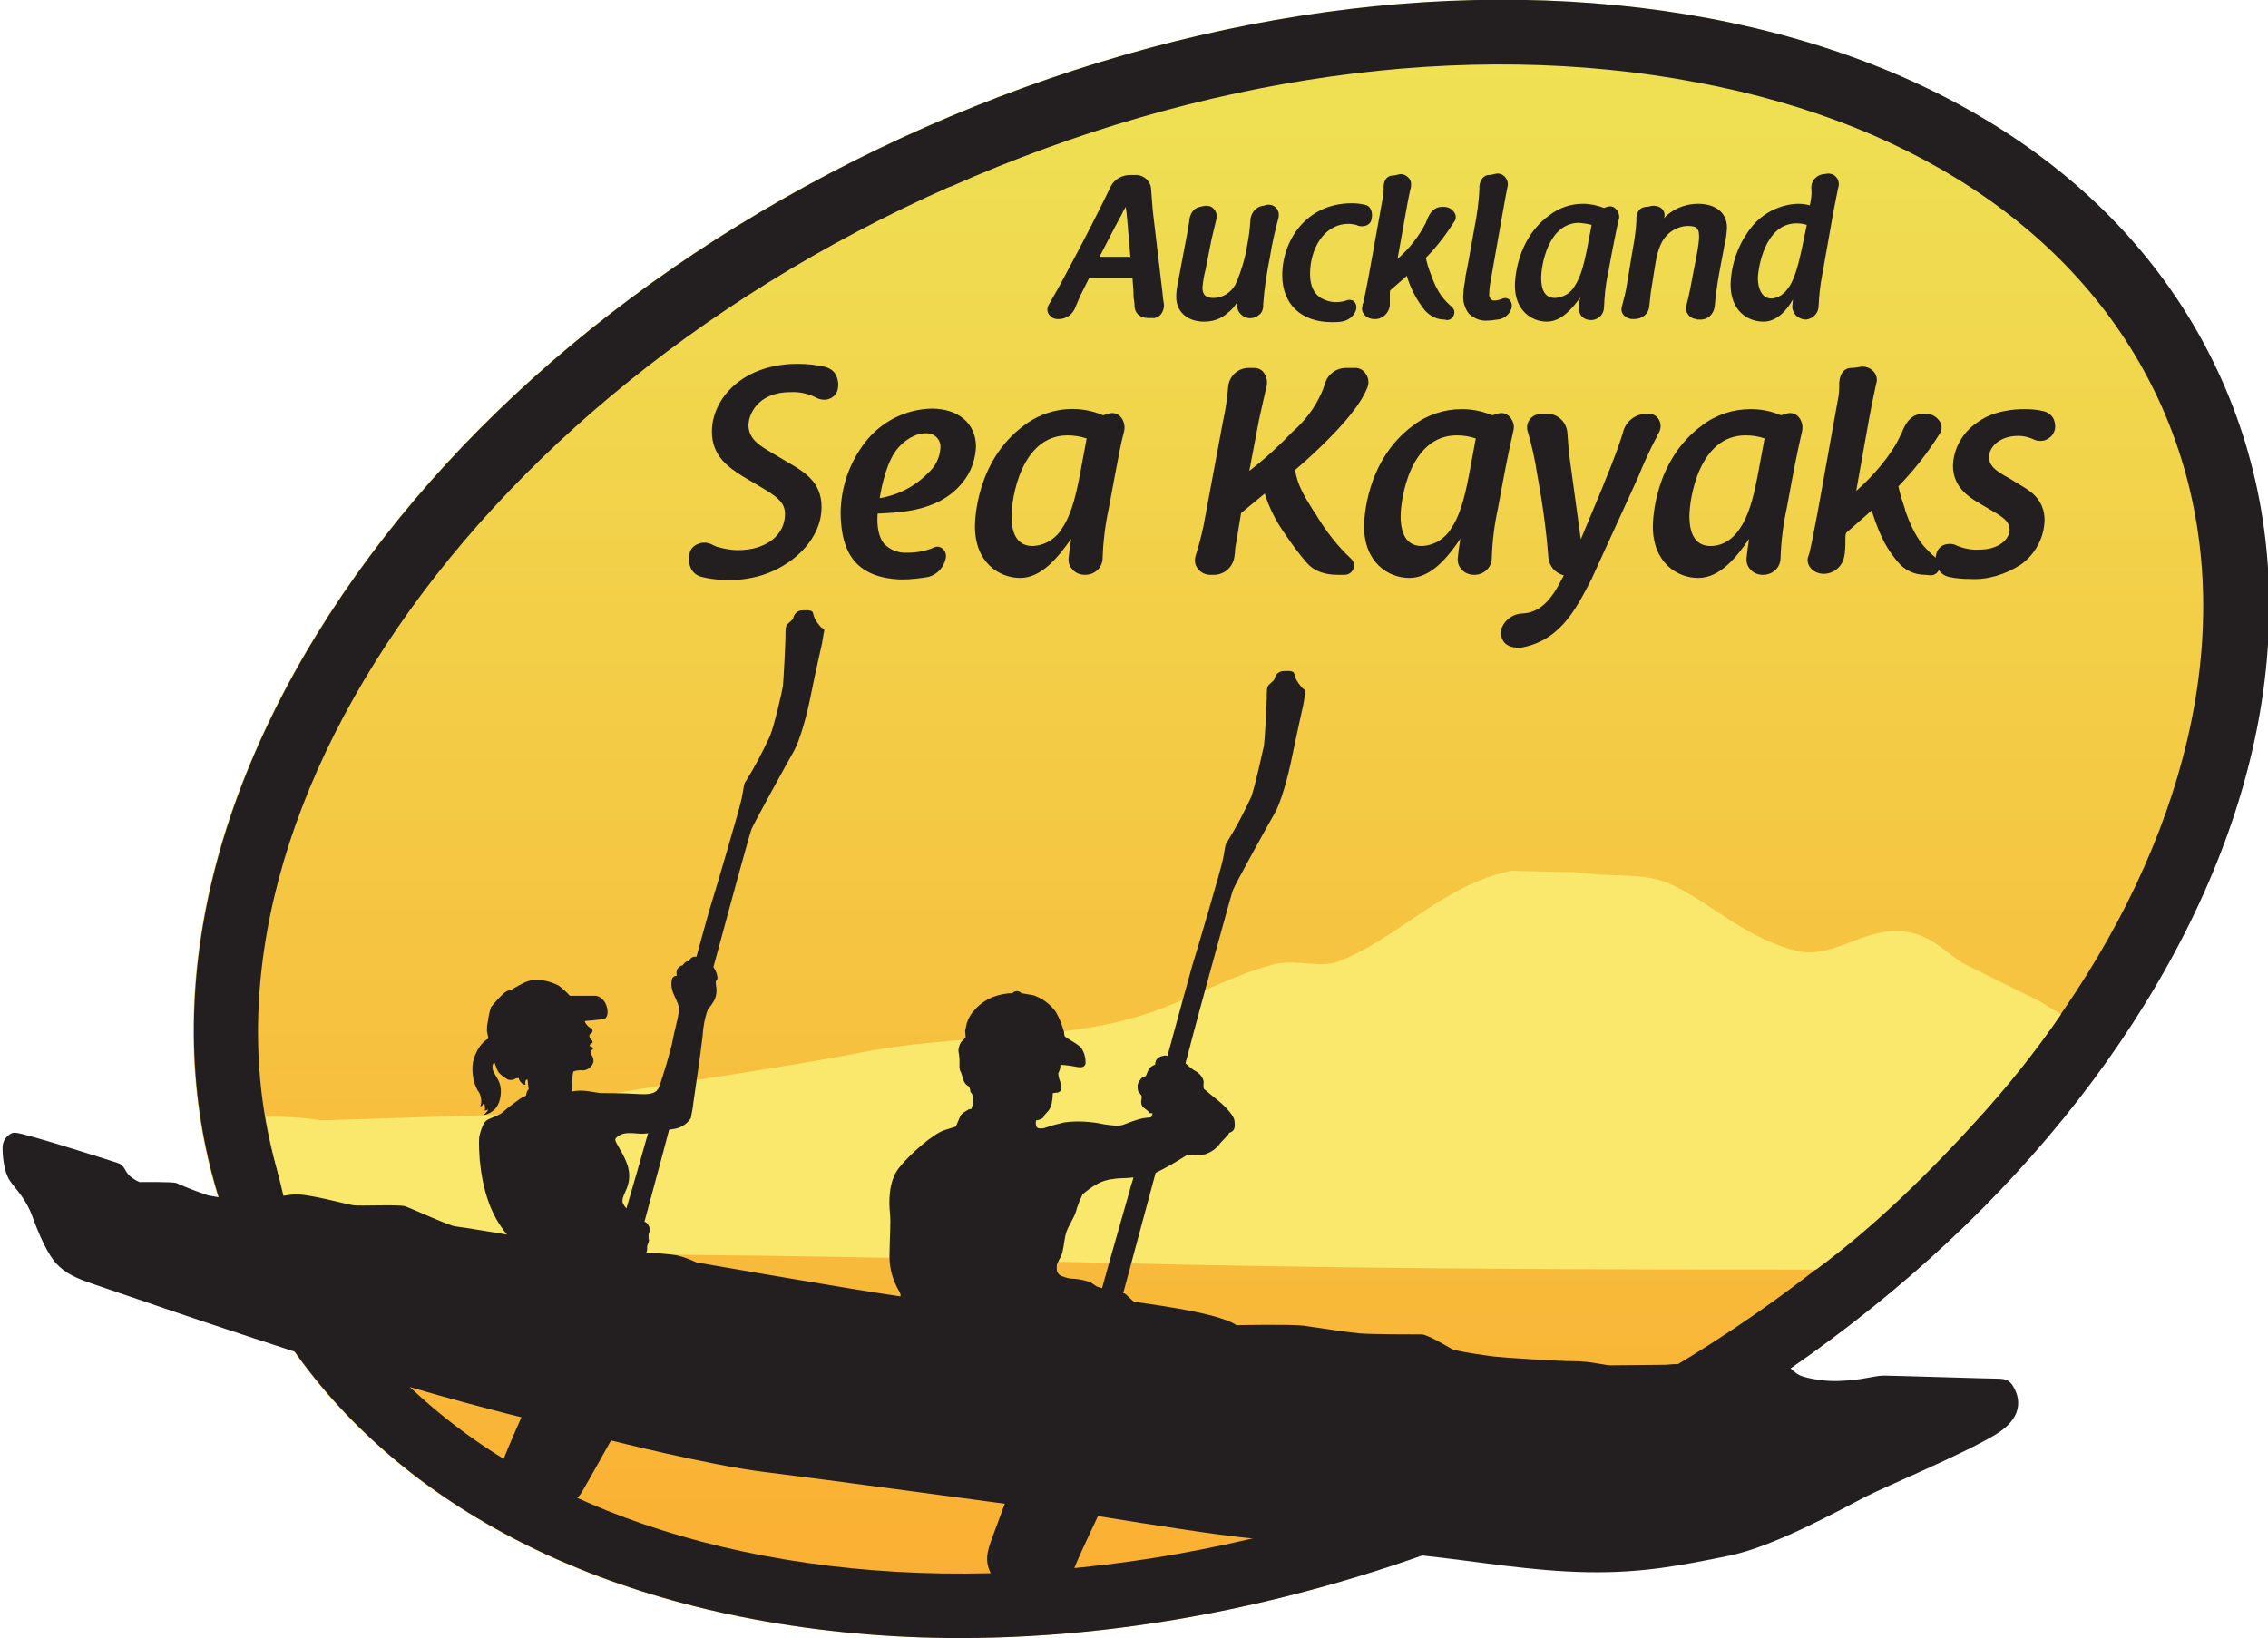 <?xml version="1.0" encoding="utf-8"?>
<!-- Generator: Adobe Illustrator 25.0.0, SVG Export Plug-In . SVG Version: 6.00 Build 0)  -->
<svg version="1.1" id="Layer_1" xmlns="http://www.w3.org/2000/svg" xmlns:xlink="http://www.w3.org/1999/xlink" x="0px" y="0px"
	 viewBox="0 0 440.6 318.3" style="enable-background:new 0 0 440.6 318.3;" xml:space="preserve">
<style type="text/css">
	.st0{fill:url(#SVGID_1_);}
	.st1{fill:#231F20;}
	.st2{fill:#F9E86B;}
</style>
<linearGradient id="SVGID_1_" gradientUnits="userSpaceOnUse" x1="239.206" y1="318.3" x2="239.206" y2="-5.090015e-02">
	<stop  offset="0" style="stop-color:#FBAE32"/>
	<stop  offset="1" style="stop-color:#EEE355"/>
</linearGradient>
<path class="st0" d="M186.4,318.3c-13.5,0-27-1.2-40.3-3.7c-48.1-9.1-83.4-34.1-99.4-70.4s-10.9-79.2,14.8-121
	c25.2-41,67.1-75.9,118.2-98.5c51-22.5,105.1-30,152.4-21.1c48.1,9.1,83.4,34.1,99.5,70.4s10.8,79.2-14.9,120.9
	c-25.2,41-67.1,75.9-118.2,98.5C261.4,309.8,222.8,318.3,186.4,318.3L186.4,318.3z"/>
<path id="border" class="st1" d="M186.5,318.3c-13.5,0-27-1.2-40.3-3.7c-48.1-9.1-83.4-34.1-99.4-70.4s-10.9-79.2,14.8-121
	c25.2-41,67.1-75.9,118.2-98.5c51-22.5,105.1-30,152.4-21.1c48.1,9.1,83.4,34.1,99.5,70.4s10.8,79.2-14.9,120.9
	c-25.2,41-67.1,75.9-118.2,98.5C261.5,309.8,222.9,318.3,186.5,318.3L186.5,318.3z M182.2,30.5l2.5,5.7
	C85,80.3,28.2,171.3,58.1,239.1c14.3,32.4,46.4,54.9,90.3,63.2c44.8,8.5,96.3,1.3,145-20.3C393.2,237.9,450,146.9,420,79.1
	c-14.4-32.4-46.4-54.9-90.4-63.1c-44.8-8.5-96.3-1.3-145,20.3L182.2,30.5z"/>
<path id="rangitoto" class="st2" d="M352.8,246.7c-164.6,0.1-133.5-3.2-295.7-3.2c0-3.1-2.3-12.4-4-19.1c-1-4.1-1.5-7.4-1.5-7.4
	c3.7-0.1,7.4,0.2,11,0.7l34.8-1.1c23.4-5.1,46.6-7.6,70.5-12.2c18.3-3.5,36.5-2,52.9-6.8c9.5-2.8,17.4-7.8,26.6-10.2
	c4.1-1.1,9.3,0.8,12.7-0.6c11.5-4.5,20.2-14.8,33.4-17.6l13,0.3c7.1,1.1,13.1-0.2,18.7,2.6c7.9,3.9,14.6,10.6,24.1,12.7
	c7.6,1.7,13.7-5.8,22.6-3.4c3.8,1,6.4,3.8,9.3,5.7l15.3,7.6l3.9,2.4c-5,7.3-10.5,14.2-16.5,20.7
	C375.3,227.3,364.4,238.2,352.8,246.7"/>
<g id="kayaks">
	<path class="st1" d="M211.9,249.2c-1-0.4-2-0.6-3.1-0.7c-0.9,0-1.8-0.2-2.7-0.6c-0.9-0.5-0.8-1.2-0.8-1.9s0.8-1.5,1.1-2.7
		s0.4-2.9,0.8-4s1.5-2.8,1.8-3.8c0.3-1.2,0.8-2.3,1.3-3.4c0.8-0.7,1.6-1.3,2.6-1.9s2.2-1,3.4-1.1c0.9-0.2,2.2-0.1,3.9-0.3
		c-0.2,0.7-0.3,1.1-0.4,1.3c-0.4,1.6-4.3,15-5.7,20.2c-0.4-0.1-0.8-0.2-1.2-0.4C212.7,249.7,212.3,249.5,211.9,249.2 M121.6,231.3
		c0.6-1.3,0.8-2.7,0.5-4.1c-0.3-1.9-2.2-4.7-2.4-5.2s-0.4-0.7,0.5-1.3s2-0.6,4.2-0.4c0.5,0,1,0,1.5-0.1c-1.1,3.9-3.3,11.6-4.2,14.6
		c-0.3-0.3-0.5-0.6-0.7-1C120.8,233.2,121,232.6,121.6,231.3 M391.1,269.4c-0.7-1.2-1.5-1.5-3.1-1.5s-20.2-0.6-22-0.6
		s-4.5,0.9-7.9,1c-2.6,0.2-5.3-0.1-7.8-0.8c-2-0.6-2.9-2.4-3.8-2.8c-1.9-0.5-3.9-0.8-5.9-0.9c-3.3-0.3-3.7,0.7-4.9,1.1
		s-3.2,0.4-5.9,0.2c-2.1-0.1-4.2-0.1-6.3,0.1c-1.8,0-9.4,0.1-10.6,0.1s-3.9-0.8-7.1-0.8s-13.9-0.7-15.5-0.9s-7.4-1-8.3-1.5
		s-4.7-2.8-5.8-2.8s-9.8,0-12.1-0.2s-8.7-1.2-10.9-1.5s-13-0.1-13-0.1c-3.9-2.7-19.8-4.4-20-4.6s-1.3-1.2-1.5-1.4
		c-0.1-0.1-0.3-0.2-0.5-0.2c1.3-4.8,3.8-14.1,6.3-23.4c2.1-1,4.1-2.2,6-3.4c0.5-0.2,2.4,0,3.6-0.2c1.2-0.4,2.2-1.1,2.9-2.1
		c0.5-0.6,1.6-1.6,1.7-1.9s0.1-0.1,0.6-0.4s0.7-0.9,0.5-2.2s-2.7-3.5-3.1-3.8s-2.7-2.2-2.8-2.3s-0.1-0.4-0.1-0.9
		c0.1-0.4,0-0.9-0.2-1.2c-0.3-0.6-0.8-1.1-1.4-1.4c-0.7-0.4-1.3-0.9-1.9-1.5c0.7-2.6,1.2-4.4,1.3-4.9c0.8-3.1,7.5-27.6,7.9-28.7
		s7.1-13.2,8.2-15.1s2.5-6.8,3.3-10.8s2.1-9.7,2.2-10.2s0.3-2,0.4-2.3s0-0.5-0.6-0.9c-0.5-0.6-1-1.2-1.3-1.9c0,0-0.2-0.7-0.3-1
		s-0.7-0.5-2-0.4c-0.9,0-1.6,0.6-1.8,1.5c0,0.3-0.9,0.9-1.2,1.3s-0.3,0.8-0.3,2.2s-0.4,8.9-0.6,9.7s-1.6,7.4-2.4,9.7
		c-1.4,3-2.9,5.9-4.7,8.8c-0.4,0.4-0.4,1.3-0.8,3.3s-5,17.6-6,20.8c-0.4,1.4-2.5,9-4.8,17.5l-0.3-0.1c-0.1,0-0.2,0-0.7,0.1
		s-0.9,0.4-1.2,0.8c-0.1,0.3-0.2,0.6-0.2,0.9l-0.3,0.1c-0.4,0.2-0.8,0.5-1,0.9c-0.2,0.5-0.5,1.2-0.5,1.2s-0.1,0-0.6,0.2
		c-0.5,0.4-0.8,0.9-1,1.5c0,0.4,0,0.8,0.1,1.2c0.2,0.4,0.7,0.8,0.7,1.1s-0.1,0.8-0.1,1c0,0.4,0.1,0.7,0.3,1c0.2,0.2,1,0.7,1.2,1
		s0.1,0.2,0.5,0.2c0.1,0,0.1,0,0.2,0.1c-0.1,0.2-0.1,0.4-0.2,0.6s-0.4,0.1-1.7,0.3c-1.3,0.3-2.6,0.8-3.9,1.3c-0.9,0.3-3.3,0-5-0.4
		c-2.1-0.3-4.2-0.4-6.3-0.1c-1.3,0.3-2.6,0.6-3.9,1.1c-0.4,0.1-0.9,0.1-1.3,0c-0.2-0.2-0.3-0.3-0.3-0.5c-0.1-0.3-0.1-0.7,0-1
		c0.3,0,0.5-0.1,0.8-0.2c0.5-0.2,0.6-0.3,0.7-0.6s0.5-0.6,0.9-1.1c0.3-0.4,0.5-0.8,0.6-1.3c0.1-0.6,0.2-1.1,0.2-1.7
		c0-0.5,0.1-0.4,0.1-0.4l0.9-0.1c0.3-0.1,0.6-0.3,0.7-0.6c0-0.6-0.1-1.2-0.3-1.7s-0.3-1-0.3-1.5c0.1-0.1,0.2-0.4,0.3-0.7
		s0.1-0.6,0.1-0.9c0,0,1.7,0.1,3.1,0.4s1.7-0.2,1.8-0.7c0-1-0.2-2-0.8-2.9c-0.6-0.8-2.8-1.9-3.1-2.2s-0.2-0.2-0.3-1
		c-0.4-1.4-0.9-2.7-1.6-3.9c-1.1-1.5-2.6-2.6-4.3-3.2c-1-0.2-2.4-0.4-2.4-0.4c-0.2-0.3-0.5-0.4-0.8-0.4c-0.4,0-0.7,0.1-0.9,0.4
		c-1.4,0-2.7,0.3-4,0.8c-1.3,0.6-2.5,1.4-3.4,2.5c-0.7,0.7-1.2,1.6-1.5,2.6c-0.1,0.5-0.2,0.9-0.3,1.4c0,0.4,0.1,0.8,0.1,1.2
		c0,0.1-0.2,0.3-0.3,0.4s-0.4,0.4-0.6,0.6c-0.3,0.5-0.4,0.9-0.5,1.5c0,0.3,0,0.5,0.1,0.8c0,0.3,0.1,0.7,0.1,1v1.5
		c0,0.4,0.1,0.8,0.3,1.1c0.2,0.4,0.4,1.5,0.6,1.8c0.2,0.4,0.5,0.7,0.9,0.9c0.2,0.2,0.3,0.7,0.3,0.9s0.1,0.3,0.2,0.4s0.2,0.2,0.2,0.4
		c0.1,0.4,0.1,0.8,0.1,1.2c0,0.5-0.1,1-0.3,1.5c-0.3,0-0.5,0-0.7,0.2c-0.4,0.2-1.2,0.7-1.4,1.1s-0.9,2.1-0.9,2.1l-2.2,0.7
		c-2.2,0.7-6.8,4.7-8.9,7.4s-1.9,6.9-1.7,8.8s-0.1,5.2-0.1,8.4c0,2.2,0.6,4.4,1.7,6.4c0.7,1.1,0.4,1.3,0.4,1.3
		c-8.1-1.1-39.6-6.6-39.6-6.6c-1.3-0.6-2.6-1.1-4-1.4c-1.9-0.3-3.9-0.4-5.8-0.4c0.1-0.2,0.2-0.4,0.2-0.6c0.1-0.4-0.1-0.4,0.1-1
		s0,0,0.2-0.5s0-0.5,0-0.7c0-0.3,0-0.5,0-0.8c0.1-0.3,0.2-0.7,0.3-1c-0.1-0.4-0.3-0.8-0.5-1.1c-0.2-0.2-0.3-0.3-0.6-0.4
		c0.7-2.7,2.7-9.9,4.8-17.9l0.8-0.1c1.4-0.2,2.6-0.9,3.4-2.1c0.2-1,0.4-2,0.5-3c0.2-1.4,1.5-10.2,1.8-13c0.1-1.7,0.4-3.5,1-5.1
		c0.2-0.4,0.5-0.5,1.2-1.7c0.5-0.9,0.6-2,0.4-3c-0.1-0.8,0-0.9,0-0.9c0.2-0.1,0.4-0.4,0.2-1.1c-0.1-0.6-0.4-1.1-0.7-1.6
		c1.8-6.7,7-25.8,7.4-26.8s7.1-13.2,8.2-15.1s2.5-6.7,3.3-10.8s2.1-9.7,2.2-10.2s0.3-2,0.4-2.3s0-0.5-0.6-0.8
		c-0.5-0.6-1-1.2-1.3-1.9c0,0-0.2-0.7-0.3-1s-0.7-0.5-2-0.4c-0.9,0-1.6,0.6-1.8,1.5c0,0.3-0.9,0.9-1.2,1.3s-0.3,0.8-0.3,2.2
		s-0.4,8.9-0.5,9.7s-1.6,7.4-2.5,9.7c-1.4,3-2.9,5.9-4.7,8.8c-0.4,0.4-0.4,1.3-0.8,3.3s-5,17.6-6,20.8c-0.3,0.9-1.4,4.9-2.8,10h-0.4
		c-0.7,0-1.1,0.9-1.1,0.9c-0.6-0.2-1.2,0.8-1.2,0.8c-0.4,0-0.9,0.4-1.1,0.9c-0.1,0.4-0.1,0.8,0,1.1c-0.5,0-0.9,0.3-1,0.8
		c-0.1,0.7-0.1,1.3,0.1,2c0.2,0.9,1.2,2.4,1.3,3.5s-0.9,4.4-1.2,6.2s-2.1,7.6-2.5,8.7s-0.8,2-4,1.8s-7.2-0.2-7.5-0.2
		s-1.3-0.2-2.7-0.4c-1-0.1-1.9-0.1-2.9,0.1c0.1-0.7,0.1-1.3,0.1-2c0-0.6,0-1.3,0.2-1.9c0.6-0.2,1.3-0.3,1.9-0.2c1-0.1,1.8-0.8,2-1.7
		c0-0.5-0.1-1-0.4-1.3c-0.2-0.3-0.2-0.6-0.1-0.9c0.2-0.2,0.4,0,0.4-0.3s-0.2-0.4-0.4-0.4s-0.3-0.4-0.2-0.4l0.4-0.3
		c0.2-0.1,0.1-0.3,0.1-0.4s-0.4-0.4-0.5-0.6s-0.1-0.4-0.1-0.6l0.2-0.2c0.2-0.2,0.3-0.1,0.4-0.5s-0.2-0.4-0.5-0.7
		c-0.4-0.3-0.7-0.6-0.9-1c-0.2-0.2,0-0.3,0-0.3c1.2-0.1,2.4-0.2,3.7-0.4c0.7-0.3,0.8-1.5,0.4-2.6c-0.3-0.9-1-1.7-2-1.9
		c-0.8,0-5.1,0-5.1,0c-0.7-0.8-1.4-1.4-2.2-2c-1.2-0.6-2.5-1-3.9-1.1c-0.6-0.1-1.3,0-1.8,0.2c-1.2,0.3-3,1.5-3.4,1.7
		c-0.5,0.1-1,0.3-1.4,0.6c-0.9,0.8-1.8,1.8-2.6,2.8c-0.3,0.9-0.5,1.8-0.6,2.7l-0.1,0.5c-0.1,0.5-0.1,1-0.1,1.5
		c0.1,0.5,0.2,0.9,0.3,1.4c-1.9,1-3,3.7-3.1,5.3c-0.1,1.7,0.2,3.3,1,4.8c0.5,0.6,0.7,1.4,0.7,2.1c0,0.4-0.1,0.7-0.2,1
		c0.6-0.1,0.7-0.9,0.7-0.9c0.1,0.3,0.2,0.7,0.2,1c0.1,0.6-0.1,0.7-0.1,0.7c0.3,0,0.5-0.1,0.7-0.2c0,0.4-0.9,1.1-0.9,1.1
		c0.6-0.1,1.3-0.4,1.8-0.8c1.1-0.7,1.7-2.5,1.6-4.2s-1.2-2.8-1.5-3.6c-0.2-0.6-0.2-1.2,0.2-1.7c0.1,0,0.1,0.3,0.3,0.7
		c0.1,0.4,0.3,0.8,0.5,1.2c0.5,0.6,1.2,1.1,1.9,1.5c0.5,0.1,1,0.1,1.4-0.2c0.2-0.1,0.4-0.1,0.7-0.1c0,0.3,0.2,0.6,0.4,0.8
		c0.2,0.3,0.6,0.5,0.9,0.5c-0.1-0.3-0.1-0.5,0-0.8s0.4-0.2,0.4-0.2l0.2,1.9c-0.4,0.2-0.5,1.2-0.5,1.2c-0.5,0.2-0.9,0.4-1.3,0.7
		c-1.1,0.8-2.2,1.6-3.2,2.5c-0.6,0.6-2.1,1-3,1.5s-1.3,2.2-1.5,2.9s-0.2,1.9,0,5c0.3,2.8,0.8,5.6,1.8,8.3c0.8,2.2,2,4.3,3.5,6.1
		c0,0-9-1.5-10.1-1.6s-8.5-3.5-9.7-3.9s-8.8,0-10.1-0.2s-7.9-2-10.7-2.1s-7.7,1.5-9.2,1.5s-6.8-1.1-8.2-1.3
		c-2.1-0.7-4.2-1.5-6.2-2.4c-0.7-0.3-7.2-0.2-7.2-0.2c-0.7-0.3-1.3-0.7-1.9-1.2c-1-0.9-0.9-2-2.3-2.5S9,221.6,6.7,221
		s-3.7-1.1-4.4-0.8c-1.1,0.5-1.8,1.6-1.8,2.8c0,1.4,0.2,4.6,1.4,6.4s3.1,3.4,4.4,7s3,7.4,4.7,9.2s3.8,2.8,7.1,3.9S42.5,258,64,264.8
		s37.3,10.6,37.3,10.6s-2.3,5.1-3.9,9.2s1.6,7.7,6.4,8.2s7.9-0.6,9.2-2.8s5.7-10.1,5.7-10.1s19,4.8,29.6,6.1s46.9,6.2,46.9,6.2
		s-0.9,2.4-2,5.4s-2,5-1,7.5s3.7,3.8,9.4,4s6.9-3.9,7.6-5.6s4.1-8.9,4.1-8.9s14.7,2.4,23.6,3.6s28.8,2.9,39.8,4.1s20.8,3,31.7,3.2
		s18.6-1.4,27.5-3.2s22.1-9.2,26.4-11.4s18.8-8.2,25.3-12.1S391.8,270.6,391.1,269.4"/>
	<path class="st1" d="M205.9,62h-0.2c-0.1,0-0.2,0-0.3,0c-0.7,0-1.3-0.4-1.7-1c-0.3-0.5-0.3-1.2,0-1.7c1.1-1.9,2.4-4.2,3.6-6.5
		l0.9-1.7c1.8-3.3,5.7-10.9,7.6-14.9c0.7-1.4,2.2-2.2,3.8-2.2h0.9c1.5-0.1,2.9,1,3.1,2.5c0.1,1.3,0.2,2.5,0.3,3.9l0.1,1l1.8,15.2
		c0.1,1.2,0.2,1.9,0.3,2.4c0.1,0.7-0.1,1.5-0.6,2.1c-0.4,0.5-1.1,0.8-1.7,0.7h-0.2H223c-0.7,0-1.3-0.2-1.8-0.6s-0.8-1.1-0.8-1.8
		c0-0.3,0-0.6-0.1-1.1s-0.1-1-0.1-1.6L220,54h-8.4l-1.6,3.2c-0.5,1.1-0.8,1.8-1,2.3C208.5,61,207.3,61.9,205.9,62z M219.4,35.5
		c-1,0-1.9,0.5-2.4,1.4c-2,4-5.9,11.6-7.6,15l-0.9,1.7c-1.2,2.2-2.4,4.6-3.6,6.5c-0.1,0.1-0.1,0.2,0,0.3c0.1,0.2,0.3,0.2,0.4,0.2
		h0.6c0.8-0.1,1.5-0.7,1.8-1.5c0.2-0.6,0.6-1.3,1.1-2.4l1.9-4h10.6l0.3,4.1c0,0.6,0.1,1.2,0.1,1.6s0.1,0.8,0.1,1.1
		c0,0.6,0.5,1.1,1.1,1.1h0.1h0.4h0.4c0.2,0,0.4-0.1,0.6-0.3c0.2-0.3,0.3-0.6,0.3-0.9c-0.1-0.5-0.2-1.2-0.3-2.5l-0.2-1.8l-1.6-14.5
		c-0.1-1.3-0.2-2.6-0.3-3.9c-0.2-0.8-0.9-1.3-1.7-1.2C220.1,35.5,219.7,35.5,219.4,35.5L219.4,35.5z M217.2,51.4
		c-0.9,0-1.9,0-4.7-0.1h-1.1l3.9-7.7c0.2-0.4,0.7-1.4,1.3-2.4c0.8-1.4,1.6-3,1.8-3.5l1-1.9l0.4,2.1c0.1,0.4,0.2,1.5,0.6,4.9l0.8,8.4
		h-0.7C219,51.4,218.3,51.4,217.2,51.4z M213.6,49.9h3.6h2.4l-0.6-7c-0.1-1.2-0.2-2-0.3-2.7c-0.3,0.5-0.6,1-0.8,1.5l-1.3,2.4
		L213.6,49.9z"/>
	<path class="st1" d="M233.9,62.5c-3.2,0-5.4-1.9-5.4-4.8c0-0.9,0.1-1.7,0.3-2.6l1.9-10.1c0.1-0.6,0.2-1.2,0.3-1.8
		c0.1-1.7,0.9-2.8,2.1-3l0.4-0.1L234,40c0.7-0.1,1.4,0.1,1.8,0.6c0.5,0.5,0.7,1.3,0.5,2c-0.4,1.7-0.6,2.4-1,4.2l-1.1,5.6
		c-0.3,1.1-0.5,2.3-0.6,3.5c0,1.4,0.7,2,2.1,2c1.8,0,3.4-1,4.3-2.6c1.1-2.5,1.9-5.1,2.3-7.7c0.3-1.5,0.5-3,0.6-4.6
		c0-1.4,0.9-2.7,2.3-3c0.2,0,0.3,0,0.5-0.1l0.4-0.1c0.7-0.1,1.4,0.1,1.9,0.7c0.4,0.5,0.5,1.1,0.4,1.7c-0.7,2.6-1.3,5.2-1.7,7.8
		c-0.6,3-1.1,6.1-1.3,9.1v0.3c0,0.6-0.2,1.3-0.7,1.7c-1.1,1-2.7,1-3.7-0.1c-0.5-0.5-0.7-1.2-0.7-1.9c0-0.1,0-0.2,0-0.3
		c-0.5,0.8-1.1,1.5-1.8,2C237.2,62,235.6,62.5,233.9,62.5z M234.4,41.5h-0.1l-0.5,0.1l-0.5,0.1c-0.8,0.1-0.9,1.4-0.9,1.7
		c-0.1,0.6-0.1,1.3-0.3,1.9l-1.9,10.1c-0.2,0.8-0.3,1.6-0.3,2.3c0,2.5,2.1,3.4,4,3.4c1.4,0,2.7-0.4,3.9-1.2c0.5-0.4,1-0.9,1.3-1.5
		c-1,0.6-2.1,1-3.3,1c-1.7,0.2-3.3-1.1-3.5-2.8c0-0.2,0-0.4,0-0.6c0.1-1.3,0.3-2.5,0.6-3.8l1.1-5.6c0.4-1.9,0.6-2.5,1-4.3
		c0.1-0.2,0-0.5-0.1-0.7C234.8,41.6,234.6,41.6,234.4,41.5z M241.7,55.3l0.5,0.2c-0.1,0.9-0.5,3.2-0.5,4c0,0.3,0.1,0.6,0.3,0.9
		c0.5,0.5,1.2,0.5,1.7,0c0.2-0.2,0.3-0.5,0.3-0.7v-0.3c0.2-3.2,0.6-6.3,1.3-9.4c0.4-2.7,1-5.4,1.7-8c0-0.1,0-0.3-0.1-0.4
		c-0.1-0.2-0.4-0.2-0.6-0.2l-0.4,0.1l-0.6,0.1c-0.7,0.2-1.2,0.9-1.1,1.7c-0.1,1.6-0.3,3.2-0.7,4.8C243.3,50.4,242.6,52.9,241.7,55.3
		L241.7,55.3z"/>
	<path class="st1" d="M258.7,62.6c-5.9,0-9.6-3.5-9.6-9.1c0-6.8,4.7-14,13.5-14c0.9,0,1.8,0.1,2.6,0.3c0.5,0.1,0.9,0.4,1.1,0.9
		c0.3,0.6,0.3,1.4,0.1,2.1c-0.2,0.6-0.7,1-1.3,1.1c-0.5,0.1-1.1,0.1-1.6-0.2c-0.5-0.1-1-0.2-1.5-0.2c-4.9,0-7.5,5-7.5,9.7
		c0,2.3,0.7,3.8,2.1,4.7c0.9,0.5,1.8,0.8,2.9,0.8c0.8,0,1.6-0.1,2.3-0.4c0.5-0.1,1,0,1.3,0.3c0.4,0.5,0.5,1.1,0.3,1.7
		c-0.4,1.2-1.5,2-2.8,2.2C260,62.6,259.3,62.6,258.7,62.6z M262.6,41c-7.9,0-12.1,6.5-12.1,12.6c0,4.8,3.1,7.7,8.2,7.7
		c0.6,0,1.2,0,1.8-0.1c0.7-0.1,1.3-0.6,1.6-1.2v-0.1c-0.8,0.3-1.7,0.4-2.6,0.4c-1.3,0-2.5-0.3-3.6-1c-1.8-1.2-2.7-3.1-2.7-5.9
		c0-5.4,3.1-11.1,8.9-11.1c0.7,0,1.4,0.1,2,0.3c0.3,0.1,0.5,0.1,0.8,0.1c0.2,0,0.3-0.1,0.3-0.3c0.1-0.3,0.1-0.6,0-0.9
		c0-0.1-0.1-0.2-0.2-0.2C264.2,41,263.4,41,262.6,41L262.6,41z"/>
	<path class="st1" d="M280.6,62.1c-1.5,0-2.8-0.7-3.8-1.8c-1.6-2-2.8-4.3-3.5-6.7l-3.2,2.8c-0.1,0.1-0.1,0.5-0.1,1v1.5V59v0.4
		c-0.2,1.5-1.5,2.7-3,2.6c-0.8,0-1.5-0.3-2-0.9c-0.4-0.5-0.5-1.1-0.3-1.7v-0.2c0-0.1,0-0.2,0.1-0.2c0.3-1.3,0.8-3.7,1.1-5.4l2.7-15
		c0.1-0.6,0.2-1.2,0.2-1.8c-0.1-1.6,0.5-2.6,1.7-2.7c0.4,0,0.8-0.1,1.2-0.2c0.7-0.2,1.4,0.1,1.9,0.6s0.6,1.2,0.5,1.8
		c-0.5,2.2-0.8,3.9-1.3,6.7l-1.3,7.3c2.3-2,4.1-4.3,5.5-7l0.1-0.3l0.1-0.2c0.6-1.7,1.6-2.6,2.9-2.6h0.4c0.9,0,1.6,0.4,2.1,1.2
		c0.3,0.5,0.3,1.2-0.1,1.7c-1.6,2.5-3.4,4.9-5.5,7c0.2,1,0.5,2,0.9,3c1.4,4.1,2.8,5.3,4.1,6.5c0.5,0.4,0.7,1.1,0.4,1.7
		c-0.2,0.5-0.7,0.9-1.3,0.9L280.6,62.1z M274.1,51.1l0.3,1c1.4,4.5,2.3,5.8,3.5,7.2c0.7,0.9,1.8,1.4,3,1.3h0.4c0,0,0-0.1-0.1-0.1
		c-1.6-1.4-3.1-3-4.5-7c-0.5-1.2-0.8-2.4-1-3.7l-0.1-0.4l0.3-0.3c2.1-2.1,4-4.5,5.5-7c0.1-0.1,0.1-0.2,0-0.3
		c-0.2-0.3-0.5-0.4-0.8-0.4h-0.4c-0.8-0.1-1.3,0.9-1.5,1.7l-0.1,0.3l-0.1,0.2c-1.8,3.5-4.3,6.5-7.4,8.8l-1.4,1l2-10.9
		c0.5-2.8,0.8-4.5,1.3-6.8c0.1-0.2,0-0.4-0.1-0.5c-0.2-0.2-0.4-0.2-0.6-0.2c-0.5,0.1-0.9,0.2-1.4,0.2c-0.3,0-0.4,0.8-0.4,1.2
		c0,0.7,0,1.5-0.2,2.2l-2.7,15c-0.3,1.7-0.8,4.2-1.1,5.5l-0.1,0.4c0,0.1,0,0.3,0.1,0.4c0.2,0.2,0.5,0.4,0.8,0.4
		c0.8,0,1.4-0.5,1.5-1.2c0-0.2,0-0.4,0.1-0.5v-0.1c0-0.4,0-0.8,0-1.2c-0.1-0.7,0.1-1.5,0.6-2.1L274.1,51.1z"/>
	<path class="st1" d="M288.9,62.3c-1.3,0.1-2.5-0.4-3.5-1.3c-0.9-1.1-1.3-2.6-1.1-4c0-0.8,0.2-1.8,0.3-2.4c0-0.3,0.1-0.7,0.1-0.8
		v-0.1l0.2-1c0.2-0.9,0.3-1.5,1.5-8.2c0.5-2.6,0.9-5.2,1-7.8c-0.1-1.2,0.5-2.6,1.8-2.7c0.4,0,0.8-0.1,1.2-0.2c0.7-0.2,1.4,0,1.9,0.5
		s0.7,1.2,0.6,1.8c-0.2,1-0.4,2-0.7,3.7l-0.5,2.8l-1.8,10.2c-0.1,0.5-0.2,1.1-0.3,1.7c-0.2,1-0.3,2-0.3,3c0,0.1,0.3,0.9,0.9,0.9
		c0.5,0,1-0.1,1.5-0.3L292,58c0.5-0.2,1,0,1.3,0.3c0.4,0.5,0.5,1.1,0.3,1.7c-0.4,1.2-1.5,2-2.7,2.1
		C290.2,62.2,289.5,62.3,288.9,62.3L288.9,62.3z M286.2,53.8c0,0.2,0,0.5-0.1,1c-0.1,0.7-0.2,1.5-0.3,2.3c-0.2,1.1,0.1,2.1,0.7,3
		c0.7,0.6,1.5,0.9,2.4,0.8c0.6,0,1.2,0,1.8-0.1c0.7-0.1,1.3-0.5,1.6-1.2c0,0,0-0.1,0-0.2h-0.2c-0.6,0.2-1.3,0.3-2,0.3
		c-1.1-0.1-2-0.9-2.2-1.9c-0.2-1.2-0.1-2.5,0.2-3.7c0.1-0.6,0.2-1.1,0.3-1.7l1.8-10.3l0.5-2.8c0.3-1.7,0.5-2.8,0.7-3.7
		c0-0.2,0-0.4-0.2-0.5c-0.1-0.1-0.4-0.2-0.6-0.2c-0.4,0.1-0.9,0.2-1.4,0.2c-0.4,0-0.6,0.8-0.5,1.3c-0.1,2.7-0.4,5.4-1,8
		c-1.2,6.8-1.3,7.3-1.5,8.2L286.2,53.8z"/>
	<path class="st1" d="M300.5,62.5c-3,0-6.2-2.2-6.2-7c0-0.9,0.2-8.9,6.6-13.6c1.9-1.5,4.2-2.3,6.6-2.3c1.4,0,2.8,0.3,4.1,0.8
		l0.6-0.2c0.6-0.2,1.3-0.1,1.7,0.4c0.5,0.5,0.8,1.3,0.6,2c-0.4,1.5-0.8,3.7-1.4,6.7l-0.7,3.8c-0.5,2.2-0.7,4.5-0.8,6.8
		c-0.1,1.3-1.2,2.3-2.5,2.3c-0.7,0-1.3-0.2-1.8-0.7c-0.4-0.4-0.6-1.1-0.6-1.7s0.1-1.3,0.3-2C305.4,60,303.3,62.5,300.5,62.5
		L300.5,62.5z M307.5,41c-2.1,0-4.1,0.7-5.8,2c-6,4.4-6,12.2-6,12.5c0,3.9,2.4,5.6,4.9,5.6c1.5,0,2.8-1,4-2.3
		c-0.7,0.3-1.5,0.5-2.3,0.5c-2.6,0-4.1-1.9-4.1-5.3c0-4,2.1-12.1,8.8-12.1c1.1,0,2.2,0.2,3.3,0.6l0.8,0.2l-1.1,5.9
		c-0.3,1.5-0.6,3-1.1,4.4l0.2-0.3v2.1c-0.1,0.6-0.1,1.3-0.3,1.9c-0.2,1-0.4,2.2-0.4,3c0,0.2,0.1,0.4,0.2,0.6
		c0.2,0.2,0.5,0.3,0.7,0.3c0.5,0,1.1-0.4,1.1-0.9c0.1-2.4,0.4-4.7,0.9-7l0.7-3.8c0.6-3,1-5.2,1.4-6.8c0.1-0.2,0-0.5-0.2-0.7
		c-0.1-0.1-0.2-0.1-0.4-0.1l-1.1,0.4l-0.2-0.1C310.1,41.3,308.8,41,307.5,41z M306.8,43.3c-6.1,0-7.4,8.4-7.4,10.7
		c0,2.6,0.9,3.9,2.7,3.9c1.6-0.1,3-0.9,3.8-2.3c1-1.5,1.7-3.6,2.4-7.2l0.9-4.7C308.5,43.5,307.7,43.4,306.8,43.3z"/>
	<path class="st1" d="M329.6,62c-0.6,0-1.2-0.3-1.6-0.8s-0.6-1.2-0.4-1.8c0.6-2.2,1-4.5,1.4-6.7l0.5-2.5c0.5-2.7,0.9-5,0.2-5.8
		c-0.3-0.4-1-0.5-2-0.5c-1.7,0.1-3.3,1-4.3,2.3c-1.3,1.7-1.7,4.2-2,6.2l-0.7,4.4c-0.1,0.9-0.2,1.8-0.3,2.7c-0.1,1.5-1.4,2.5-2.9,2.5
		h-0.3c-0.7,0-1.4-0.3-1.8-0.8s-0.5-1.1-0.3-1.7c0.4-1.5,0.8-3,1-4.5l1.2-7.2c0.3-1.6,0.5-3.2,0.6-4.8v-0.2
		c-0.1-1.5,0.6-2.5,1.8-2.6c0.4,0,0.8-0.1,1.2-0.2c0.7-0.1,1.4,0.1,1.9,0.5c0.5,0.5,0.7,1.1,0.5,1.8v0.1c0.2-0.3,0.5-0.6,0.8-0.8
		c1.6-1.3,3.7-2,5.8-2c2.7,0,5.6,1.2,5.6,4.7c-0.1,1.2-0.2,2.3-0.5,3.4l-1,5.3c-0.4,2.2-0.7,4.4-0.9,6.6c-0.2,1.5-1.4,2.6-2.9,2.5
		h-0.6L329.6,62z M327.7,42.4c1.1-0.1,2.3,0.2,3.1,1c1,1.2,0.7,3.2,0.1,6.9l-0.4,2.6c-0.6,3.3-1,5.4-1.4,6.8c0,0.2,0,0.4,0.1,0.5
		c0.1,0.2,0.4,0.3,0.6,0.3h0.3c0.7,0,1.4-0.5,1.4-1.2c0.2-2.3,0.6-4.5,1-6.7l1-5.3c0.2-1,0.4-2.1,0.4-3.2c0-3-3.2-3.2-4.2-3.2
		c-1.8,0-3.5,0.6-4.9,1.8c-0.4,0.4-0.7,0.8-0.9,1.2C324.9,43,326.3,42.5,327.7,42.4z M318.6,48l-1.2,7.1c-0.2,1.6-0.6,3.1-1,4.7
		c0,0.1,0,0.3,0.1,0.4c0.2,0.2,0.4,0.3,0.7,0.3h0.3c0.7,0,1.3-0.4,1.4-1.1c0-1,0.2-1.9,0.3-2.8l0.7-4.4c0.2-1.9,0.7-3.7,1.5-5.4
		l-0.5-0.2c0.2-1.3,0.7-3.8,0.9-4.5c0-0.2,0-0.4-0.1-0.5c-0.2-0.2-0.4-0.2-0.6-0.2c-0.5,0.1-0.9,0.2-1.4,0.2c-0.4,0-0.5,0.8-0.5,1.2
		V43C319.1,44.7,318.9,46.4,318.6,48L318.6,48z"/>
	<path class="st1" d="M342.6,62.5c-3.2,0-6.4-2.2-6.4-7.2c0.1-4,1.5-7.9,4-11.1c2.2-2.8,5.6-4.5,9.1-4.6c0.8,0,1.6,0.1,2.3,0.3
		c0.2-1,0.4-2,0.3-3.1c-0.2-1.3,0.7-2.6,2-2.9c0.2,0,0.4-0.1,0.7-0.1c0.8-0.2,1.6,0,2.1,0.6c0.4,0.4,0.6,1.1,0.5,1.7
		c-0.2,0.7-0.3,1.5-0.6,2.9l-0.4,2L354,53.4c-0.4,2-0.6,4-0.7,6c0,1.4-1,2.5-2.4,2.7c-0.8,0-1.5-0.3-2.1-0.9
		c-0.4-0.5-0.7-1.2-0.6-1.9c0-0.2,0.1-0.6,0.1-1.1C347.1,60.3,345.2,62.5,342.6,62.5L342.6,62.5z M349.3,41c-3.1,0.1-6.1,1.6-8,4.1
		c-2.3,2.9-3.6,6.5-3.7,10.2c0,3.5,1.9,5.8,5,5.8c1.5,0,2.8-1,3.9-2.4c-0.7,0.4-1.5,0.7-2.4,0.7c-2.4,0-4-2.1-4-5.3
		c0-2.4,1.6-12.1,8.9-12.1c1,0,2,0.2,3,0.5l0.6,0.2l-0.1,0.6c-1.4,7-1.9,9.5-2.9,11.6l0.9,0.4c-0.2,1-0.6,3.5-0.7,4.2
		c0,0.3,0,0.6,0.2,0.8c0.3,0.3,0.6,0.4,1,0.4c0.6,0,1-0.7,1-1.3c0.1-2.1,0.3-4.2,0.8-6.2l0.2-1l2.4-13.5c0.2-1.4,0.4-2.2,0.6-3
		c0-0.1,0-0.3-0.1-0.4c-0.2-0.2-0.5-0.3-0.8-0.2s-0.6,0.1-0.9,0.2c-0.5,0.1-0.8,0.8-0.8,1.4c0,1.4-0.2,2.8-0.5,4.2l-0.1,0.8
		l-0.7-0.2C351.3,41.1,350.3,41,349.3,41z M349,43.4c-6.2,0-7.5,8.9-7.5,10.7s0.7,3.9,2.6,3.9c0.6,0,2.5-0.2,4-3.2
		c1-2.1,1.5-4.2,2.9-11.1C350.4,43.5,349.7,43.4,349,43.4z"/>
	<path class="st1" d="M224.7,55c0.3,2.4,0.4,3.5,0.6,4.3c0.2,0.9-0.4,1.8-1.3,2c-0.1,0-0.2,0-0.3,0s-0.2,0-0.3,0H223
		c-1,0.1-1.9-0.6-2-1.6c0-0.1,0-0.1,0-0.2c0-0.7-0.1-1.5-0.2-2.7l-0.2-3.5h-9.5l-1.7,3.6c-0.5,1-0.8,1.8-1.1,2.4
		c-0.4,1.1-1.4,1.8-2.6,1.9c-0.2,0-0.3,0-0.5,0c-0.6,0-1.1-0.4-1.1-1c0-0.2,0-0.4,0.1-0.6c1.4-2.4,3-5.5,4.5-8.2
		c1.9-3.5,5.7-11,7.6-14.9c0.6-1.1,1.9-1.8,3.1-1.7h0.9c1.2-0.1,2.2,0.7,2.4,1.9c0.1,1.6,0.3,3.2,0.4,4.9L224.7,55z M212.5,50.6
		c2.8,0.1,3.8,0.1,4.7,0.1c1.1,0,1.8,0,3.1-0.1l-0.7-7.7c-0.3-3.3-0.5-4.5-0.6-4.9c-0.4,0.8-2.6,4.9-3.1,5.8L212.5,50.6z"/>
	<path class="st1" d="M233.6,52.4c-0.3,1.2-0.5,2.4-0.6,3.7s0.8,2.6,2.2,2.7h0.6c2,0,3.9-1.1,4.9-2.9c1-1.6,1.8-4.9,2.4-7.9
		c0.3-1.5,0.5-3.1,0.6-4.7c0-1.1,0.7-2,1.8-2.3c0.3,0,0.6-0.1,0.9-0.2c0.7-0.1,1.3,0.3,1.4,0.9v0.5c-0.7,2.6-1.3,5.2-1.7,7.9
		c-0.7,3.1-1.1,6.2-1.3,9.3v0.3c0,1-0.8,1.8-1.7,1.8c0,0,0,0-0.1,0c-1,0-1.9-0.8-1.9-1.9v-0.1c0-0.9,0.4-3.3,0.5-4.1
		c-0.6,0.9-1.7,4-3.4,5.2c-1.3,0.8-2.7,1.3-4.2,1.3c-2.5,0-4.7-1.3-4.7-4.1c0-0.8,0.1-1.7,0.3-2.5l1.9-10.1c0.1-0.6,0.2-1.2,0.3-1.8
		c0.1-1,0.5-2.2,1.5-2.3c0.3,0,0.6-0.1,0.9-0.2c0.7-0.2,1.4,0.3,1.6,1c0.1,0.2,0,0.5,0,0.7c-0.5,1.8-0.6,2.5-1,4.2L233.6,52.4z"/>
	<path class="st1" d="M265.1,40.5c0.8,0.2,1,1.2,0.7,2c-0.4,0.7-1.3,1-2,0.6c-0.6-0.2-1.2-0.3-1.8-0.3c-5.1,0-8.2,5.2-8.2,10.4
		c0,1.8,0.4,4,2.4,5.3c1,0.6,2.1,0.9,3.2,0.9c0.9,0,1.7-0.1,2.5-0.4c0.6-0.2,0.9,0.5,0.7,1.1c-0.4,0.9-1.2,1.6-2.2,1.7
		c-0.6,0.1-1.3,0.1-1.9,0.1c-5.6,0-8.9-3.2-8.9-8.4c0-5.9,4.1-13.3,12.8-13.3C263.4,40.2,264.3,40.3,265.1,40.5L265.1,40.5z"/>
	<path class="st1" d="M269.7,55.9c-0.6,0.5-0.2,1.6-0.4,2.9c0,0.2-0.1,0.4-0.1,0.6c-0.2,1.1-1.2,1.9-2.3,1.9c-1,0-1.9-0.8-1.6-1.7
		c0-0.1,0.1-0.3,0.1-0.4c0.4-1.4,0.9-4.2,1.2-5.9l2.6-14.6c0.1-0.7,0.2-1.3,0.2-2c0-0.9,0.2-1.9,1-2c0.4,0,0.9-0.1,1.3-0.2
		c0.7-0.2,1.4,0.3,1.6,1v0.6c-0.5,2.1-0.8,3.8-1.3,6.7l-1.7,9.1c3-2.2,5.5-5.1,7.2-8.5c0.1-0.2,0.2-0.3,0.2-0.5
		c0.4-1.1,1.1-2.2,2.2-2.1h0.4c1.1,0,2,1,1.4,1.8c-1.6,2.6-3.5,5-5.7,7.2c0.2,1.2,0.5,2.4,1,3.6c1.4,4,2.9,5.4,4.3,6.7
		c0.3,0.2,0.4,0.7,0.1,1c-0.1,0.2-0.3,0.3-0.5,0.3h-0.3c-1.3,0.1-2.6-0.5-3.5-1.5c-1.2-1.5-2.2-2.8-3.6-7.5L269.7,55.9z"/>
	<path class="st1" d="M288.9,61.6c-3.6,0-4-2.6-3.8-4.5c0.1-1.3,0.4-2.9,0.4-3.3c0.4-2.1,0.1-0.5,1.6-9.2c0.5-2.6,0.9-5.2,1-7.9
		c0-0.9,0.3-1.9,1.2-2c0.4,0,0.8-0.1,1.3-0.2c0.7-0.2,1.4,0.2,1.6,0.9c0,0.2,0.1,0.4,0,0.6c-0.3,1.4-0.6,3.1-1.2,6.5l-1.8,10.2
		c-0.3,1.9-0.8,4.2-0.5,5.1c0,0,0.3,1.3,1.5,1.4c0.7,0,1.4-0.1,2-0.4c0.6-0.2,1,0.5,0.7,1.1c-0.4,0.9-1.2,1.5-2.2,1.6
		C290.1,61.5,289.5,61.6,288.9,61.6L288.9,61.6z"/>
	<path class="st1" d="M312.4,40.8c0.9-0.3,1.7,0.7,1.4,1.6c-0.3,1.3-0.7,3.2-1.4,6.7l-0.7,3.8c-0.5,2.3-0.7,4.6-0.8,6.9
		c-0.1,0.9-0.9,1.6-1.8,1.6c-0.9,0.1-1.6-0.6-1.7-1.5c0-0.1,0-0.1,0-0.2c0.2-1.6,0.7-4.4,0.7-4.8c-1.8,2.3-4.2,6.9-7.7,6.9
		c-2.8,0-5.5-2-5.5-6.3c0-1.8,0.6-8.9,6.3-13.1c1.8-1.4,4-2.1,6.2-2.1c1.4,0,2.8,0.3,4.1,0.9L312.4,40.8z M310.1,43.3
		c-1-0.4-2.1-0.6-3.2-0.6c-6.4,0-8.1,8.2-8.1,11.4c0,2.6,1,4.6,3.4,4.6c1.8-0.1,3.5-1,4.4-2.6c1.1-1.6,1.8-3.8,2.5-7.5L310.1,43.3z"
		/>
	<path class="st1" d="M317.9,47.9c0.3-1.6,0.5-3.3,0.6-4.9v-0.2c0-0.9,0.3-1.9,1.1-1.9c0.4,0,0.9-0.1,1.3-0.2
		c0.7-0.2,1.4,0.3,1.5,0.9v0.5c-0.1,0.8-0.6,3.2-0.9,4.5c0.7-1,1.6-3.7,2.7-4.6c1.5-1.2,3.4-1.9,5.3-1.9c2.1,0,4.9,0.8,4.9,4
		c-0.1,1.1-0.2,2.2-0.5,3.3l-0.9,5.3c-0.4,2.2-0.8,4.4-1,6.7c-0.1,1.1-1,1.9-2.1,1.9h-0.3c-0.7,0-1.4-0.5-1.4-1.3c0-0.1,0-0.3,0-0.4
		c0.6-2.2,1.1-4.5,1.4-6.8l0.5-2.5c0.9-5.1,1.2-7.1-2.5-7.1c-1.9,0.1-3.7,1.1-4.9,2.6c-1.4,1.8-1.8,4.4-2.2,6.5l-0.7,4.4
		c-0.2,0.9-0.3,1.8-0.3,2.8c-0.1,1.1-1.1,1.8-2.1,1.8h-0.3c-0.7,0.1-1.4-0.4-1.5-1.2c0-0.1,0-0.3,0-0.4c0.4-1.5,0.8-3,1-4.6
		L317.9,47.9z"/>
	<path class="st1" d="M353.6,52.3c-0.5,2.3-0.8,4.7-0.9,7.1c0,1-0.7,1.8-1.7,1.9s-1.9-0.7-1.9-1.7c0-0.1,0-0.2,0-0.3
		c0.1-0.6,0.5-3.1,0.7-4.2c-1.5,2-3.8,6.6-7.2,6.6c-3,0-5.7-2.1-5.7-6.5c0.1-3.9,1.4-7.6,3.8-10.7c2.1-2.6,5.2-4.2,8.6-4.3
		c1,0,1.9,0.2,2.9,0.5c0.3-1.3,0.5-2.7,0.5-4c-0.1-1,0.5-1.9,1.4-2.1c0.3,0,0.5-0.1,0.8-0.2c0.7-0.2,1.4,0.2,1.7,0.9
		c0.1,0.2,0.1,0.4,0,0.6c-0.2,1-0.5,2.3-1,4.9L353.6,52.3z M340.7,54.1c0,2.7,1.2,4.6,3.3,4.6c1.4,0,3.3-0.9,4.7-3.6
		c1.1-2.2,1.6-4.5,3-12c-0.9-0.3-1.9-0.5-2.8-0.5C342.3,42.7,340.7,51.7,340.7,54.1z"/>
	<path class="st1" d="M141.3,112.7c-1.7,0-3.4-0.2-5-0.6c-0.9-0.2-1.6-0.8-2-1.5c-0.5-1-0.6-2.1-0.3-3.2c0.2-0.8,0.8-1.4,1.6-1.7
		c0.9-0.4,1.9-0.3,2.7,0.1c0.2,0.1,0.5,0.3,0.7,0.3l0.1,0.1c1.4,0.4,2.8,0.7,4.3,0.7c5.4,0,9.1-2.9,9.1-7c0-2.3-1.5-3.4-5.1-5.5
		l-3.2-1.9c-2.5-1.6-5.9-3.8-5.9-8.6c0-6.4,5.9-13.2,16.7-13.2c1.8,0,3.5,0.2,5.3,0.6c0.8,0.2,1.6,0.7,2,1.4c0.5,0.9,0.7,2,0.4,3.1
		c-0.2,0.8-0.8,1.4-1.6,1.7s-1.7,0.2-2.5-0.2c-1.5-0.8-3.3-1.2-5-1.1c-6.7,0-8.2,4.7-8.2,6.4c0,2.8,2.4,4.1,4.4,5.3l3.2,1.9
		c3.3,1.9,6.6,3.9,6.6,8.7c0,6.6-5.9,10.5-7.1,11.2C149.4,111.7,145.4,112.8,141.3,112.7z M136.8,107c-0.2,0-0.4,0-0.6,0.1
		c-0.3,0.1-0.6,0.4-0.7,0.7c-0.2,0.6-0.2,1.3,0.1,1.9c0.2,0.4,0.5,0.6,0.9,0.7c1.5,0.4,3.1,0.6,4.6,0.6c3.7,0.1,7.4-0.8,10.7-2.7
		c1.1-0.6,6.3-4.2,6.3-9.9c0-3.9-2.7-5.5-5.8-7.3l-3.3-1.9c-2.2-1.2-5.2-3-5.2-6.7c0-3.1,2.6-8,9.8-8c2-0.1,4,0.4,5.8,1.3
		c0.3,0.2,0.7,0.3,1.1,0.1c0.3-0.1,0.5-0.4,0.6-0.7c0.2-0.6,0.1-1.3-0.2-1.8c-0.2-0.4-0.6-0.6-1-0.7c-1.6-0.3-3.3-0.5-4.9-0.5
		c-11,0-15.1,7.1-15.1,11.6c0,3.7,2.2,5.4,5.2,7.2l3.1,1.9c3.6,2.1,5.8,3.6,5.8,6.8c0,5-4.5,8.6-10.7,8.6c-1.7,0-3.3-0.3-4.9-0.8
		l-0.2-0.1c-0.3-0.1-0.6-0.3-0.9-0.4C137.3,107.1,137.1,107,136.8,107L136.8,107z"/>
	<path class="st1" d="M175.1,112.6c-10.3-0.3-11.7-7.1-11.8-13c0.1-5,1.7-9.7,4.8-13.7s7.9-6.4,12.9-6.5c5.2,0,8.6,2.9,8.6,7.4
		c-0.1,2.1-0.7,4.2-1.9,6c-1.4,2.1-3.3,3.7-5.6,4.8c-3.9,1.8-7.5,2-11.6,2.2c-0.1,1.2-0.2,4,1.2,5.8c1.2,1.3,2.9,1.9,4.6,1.8
		c1.7,0,3.5-0.3,5.1-1c0.6-0.3,1.2-0.2,1.7,0.2c0.6,0.5,0.8,1.3,0.6,2c-0.4,1.7-1.6,3-3.3,3.5C178.7,112.4,176.9,112.6,175.1,112.6z
		 M181.1,81c-4.6,0.1-8.9,2.3-11.7,5.9S165,95,165,99.5c0.1,7.9,3.1,11.2,10.2,11.4c1.7,0,3.4-0.2,5-0.5c1.1-0.4,1.8-1.3,2.1-2.4
		c0-0.1,0-0.2-0.1-0.3c-1.8,0.8-3.8,1.2-5.7,1.2c-2.2,0.2-4.4-0.7-5.8-2.3c-2.4-3-1.5-7.5-1.5-7.7l0.1-0.3l0.1-0.9
		c0.3-2.4,1.4-8.4,4.1-11.6c2.6-3,5.2-3.4,6.5-3.4c2.3-0.1,4.3,1.6,4.5,4v0.5c-0.1,2.3-1.1,4.5-2.9,6.1c-2.3,2.3-5.1,3.9-8.1,4.9
		c2.8-0.1,5.6-0.7,8.2-1.9c2-0.9,3.8-2.4,5-4.2c1-1.5,1.6-3.3,1.6-5.1C188.1,83.2,185.4,81,181.1,81L181.1,81z M179.8,84.2
		c-1.1,0-3.1,0.4-5.3,2.8c-2.2,2.5-3.2,7.3-3.6,9.8c3.6-0.6,6.9-2.3,9.4-4.9c1.4-1.2,2.3-3,2.4-4.9c0.1-1.5-1-2.7-2.5-2.8
		C180.1,84.2,180,84.2,179.8,84.2L179.8,84.2z"/>
	<path class="st1" d="M198.2,112.3c-4.2,0-8.8-3.1-8.8-10c0-1.3,0.3-12.8,9.5-19.6c4.4-3.4,10.3-4.2,15.4-2l1-0.3
		c0.8-0.3,1.7-0.1,2.3,0.5c0.7,0.7,1,1.8,0.8,2.8c-0.6,2.2-1.2,5.4-2,9.7l-1,5.4c-0.7,3.2-1.1,6.5-1.2,9.8c-0.1,1.8-1.6,3.1-3.4,3.1
		c-0.9,0-1.8-0.3-2.4-1c-0.6-0.6-0.9-1.4-0.8-2.3c0.1-1,0.3-2.5,0.5-3.7C205.6,108.2,202.4,112.3,198.2,112.3L198.2,112.3z
		 M208.3,81.2c-3.1,0-6.1,1-8.5,2.9c-8.7,6.4-8.8,17.8-8.8,18.3c0,5.8,3.6,8.4,7.2,8.4c2.5,0,4.8-2,6.6-4.3
		c-1.3,0.8-2.7,1.3-4.2,1.3c-3.7,0-5.8-2.6-5.8-7.4c0-5.6,3.1-17.3,12.5-17.3c1.6,0,3.2,0.3,4.7,0.8l0.9,0.3l-1.6,8.3
		c-0.4,2.6-1.1,5.2-2,7.7l0.7-1v2.4c0,0.3-0.1,1.2-0.4,2.7c-0.2,1.4-0.5,3.2-0.6,4.3c0,0.4,0.1,0.7,0.4,1s0.8,0.5,1.2,0.5
		c0.9,0,1.8-0.6,1.8-1.5c0.1-3.4,0.5-6.8,1.2-10.1l1-5.4c0.8-4.4,1.4-7.5,2-9.8c0.1-0.4,0-0.9-0.3-1.2c-0.2-0.2-0.5-0.3-0.7-0.2
		l-1.5,0.5l-0.3-0.1C212.1,81.6,210.2,81.2,208.3,81.2L208.3,81.2z M207.4,84.6c-9.1,0-10.9,12.4-10.9,15.7c0,3.8,1.4,5.8,4.1,5.8
		c2.4-0.1,4.5-1.4,5.7-3.4c1.5-2.2,2.5-5.2,3.5-10.5l1.3-7C209.9,84.8,208.6,84.6,207.4,84.6L207.4,84.6z"/>
	<path class="st1" d="M235.1,111.7c-0.9,0-1.8-0.4-2.4-1.2c-0.6-0.7-0.7-1.7-0.4-2.6c0.6-1.9,1.1-3.8,1.5-5.7l3.8-20.4
		c0.5-2.2,0.8-4.4,1-6.7c0.2-2,1.9-3.6,3.9-3.6h1.1c0.8,0,1.5,0.3,1.9,0.9c0.6,0.8,0.8,1.9,0.5,2.9c-0.4,1.6-0.8,3.6-1.4,6.2
		l-1.9,10c3-2.3,5.8-4.9,8.4-7.6c2.4-2.1,4.3-4.6,5.6-7.5c0.2-0.4,0.4-0.9,0.5-1.3l0.1-0.2c0.4-1.9,2-3.3,4-3.4h1.7
		c0.9-0.1,1.8,0.3,2.3,1.1c0.6,0.8,0.7,1.9,0.3,2.8c-0.7,1.7-1.7,3.2-2.8,4.6c-3.3,4.4-9.6,10-11.2,11.3c0.4,2.8,1.7,5,3.4,7.7
		l0.6,0.9c1.9,3.2,4.2,6.2,6.9,8.7c0.5,0.5,0.7,1.3,0.4,2s-1,1.1-1.7,1.1H261c-0.4,0-0.7,0-1.1,0c-2.7,0-4.7-0.8-6-2.3
		c-1.5-1.7-2.8-3.5-4.1-5.4c-1.8-2.5-3.2-5.2-4.1-8.1l-4.6,3.8l-0.9,5.5c-0.2,0.9-0.3,1.7-0.3,2.3l-0.1,0.7
		c-0.3,2.1-2.1,3.6-4.2,3.5L235.1,111.7z M243.6,73.1h-1.2c-1.2,0-2.2,1-2.3,2.1c-0.1,1.7-0.5,4-1,6.8l-3.8,20.4c-0.3,2-0.9,4-1.5,6
		c-0.1,0.4,0,0.8,0.2,1.1c0.3,0.4,0.7,0.5,1.2,0.5h0.5c1.3,0.1,2.4-0.8,2.6-2.1l0.1-0.7c0.1-0.7,0.2-1.4,0.4-2.4l1-6.1l7-5.8
		l0.3,1.2c0.8,3.2,2.3,6.2,4.2,8.8c1.2,1.9,2.5,3.6,4,5.3c1,1.2,2.5,1.7,4.7,1.7h1.2c0.1,0,0.1-0.1,0.2-0.1c0-0.1,0-0.2-0.1-0.2
		c-2.8-2.7-5.2-5.7-7.2-9.1l-0.6-0.9c-1.7-2.9-3.2-5.4-3.6-8.7l-0.1-0.4l0.3-0.3c0.1-0.1,7.6-6.6,11.3-11.4c1.1-1.3,1.9-2.7,2.6-4.2
		c0.2-0.4,0.2-0.9-0.1-1.2c-0.2-0.3-0.6-0.4-0.9-0.4h-1.6c-1.3,0.1-2.4,1-2.6,2.3l-0.1,0.2c-0.1,0.5-0.3,1-0.6,1.5
		c-1.5,3-3.5,5.7-6,7.9c-3.1,3.3-6.5,6.3-10.2,9l-1.6,1.1l2.6-13.9c0.5-2.6,1-4.7,1.4-6.3c0.2-0.5,0.1-1.1-0.2-1.5
		C244,73.2,243.8,73.1,243.6,73.1L243.6,73.1z"/>
	<path class="st1" d="M273.8,112.3c-4.2,0-8.8-3.1-8.8-10c0-1.3,0.3-12.8,9.5-19.6c2.7-2.1,6.1-3.2,9.5-3.2c2,0,4,0.4,5.9,1.2l1-0.3
		c0.8-0.3,1.7-0.1,2.3,0.5c0.7,0.7,1.1,1.8,0.8,2.8c-0.5,2.2-1.2,5.4-2,9.7l-1,5.4c-0.7,3.2-1.1,6.5-1.2,9.8
		c-0.1,1.8-1.6,3.1-3.4,3.1c-0.9,0-1.8-0.3-2.4-1c-0.6-0.6-0.9-1.4-0.8-2.3c0.1-1,0.3-2.5,0.5-3.7
		C281.3,108.2,278.1,112.3,273.8,112.3z M283.9,81.2c-3.1,0-6.1,1-8.5,2.9c-8.7,6.4-8.8,17.8-8.8,18.3c0,5.8,3.6,8.4,7.2,8.4
		c2.5,0,4.8-2,6.6-4.3c-1.3,0.8-2.7,1.3-4.2,1.3c-3.7,0-5.8-2.6-5.8-7.4c0-5.6,3.1-17.3,12.5-17.3c1.6,0,3.2,0.3,4.7,0.8l0.9,0.3
		l-1.6,8.3c-0.4,2.6-1.1,5.2-2,7.7l0.7-1v2.4c-0.1,0.9-0.2,1.8-0.4,2.7c-0.2,1.4-0.5,3.2-0.6,4.3c0,0.4,0.1,0.7,0.4,1
		s0.8,0.5,1.2,0.5c0.9,0,1.8-0.6,1.8-1.5c0.1-3.4,0.6-6.8,1.2-10.1l1-5.4c0.8-4.4,1.4-7.5,2-9.8c0.1-0.4,0-0.9-0.4-1.2
		c-0.2-0.2-0.5-0.3-0.7-0.2l-1.5,0.5l-0.3-0.1C287.7,81.6,285.8,81.2,283.9,81.2L283.9,81.2z M283,84.6c-9.1,0-10.9,12.4-10.9,15.7
		c0,3.8,1.4,5.8,4.1,5.8c2.4-0.1,4.5-1.4,5.7-3.4c1.5-2.2,2.5-5.2,3.5-10.5l1.3-7C285.5,84.8,284.3,84.6,283,84.6z"/>
	<path class="st1" d="M294.4,125.8c-0.8,0-1.7-0.4-2.2-1c-0.6-0.8-0.8-1.8-0.5-2.7c0.7-1.8,2.4-2.9,4.2-2.9c3.9-0.2,6-3.9,7-5.7
		l0.9-1.7c-1.6-0.4-2.8-1.7-3-3.4c-0.4-5.5-1.2-11-2.2-16.4c-0.4-2.7-1-5.4-1.8-8.1c-0.3-0.8-0.1-1.8,0.4-2.4
		c0.5-0.7,1.4-1.1,2.3-1.1h1.1c2.1,0,3.8,1.7,3.9,3.8c0.1,1.3,0.2,3.1,0.5,5.3l2.1,15.3l1.5-3.6c3.6-8.5,5.8-14.1,6.7-17.2
		c0.5-2.1,2.4-3.6,4.6-3.6h0.4c0.8,0,1.6,0.4,2,1.2c0.4,0.7,0.4,1.7,0,2.4c-0.2,0.3-0.3,0.5-0.4,0.8c-1.3,2.4-2.7,5.5-3.7,8l-9,19.7
		c-3.2,6.2-6.4,12.5-14.7,13.5L294.4,125.8z M299.4,82c-0.4,0-0.8,0.1-1,0.5c-0.2,0.3-0.3,0.7-0.2,1c0.7,2.7,1.3,5.5,1.8,8.3
		c1.1,5.5,1.8,11,2.3,16.5c0.1,1.3,1.6,2,2.7,2.2l1.1,0.2l-2,3.6c-1,1.9-3.5,6.3-8.2,6.5c-1.1,0.1-2.5,0.6-2.8,1.7
		c-0.1,0.4-0.1,0.9,0.2,1.2s0.7,0.5,1.1,0.4c7.4-0.9,10.4-6.6,13.5-12.6L317,92c1-2.5,2.4-5.6,3.8-8c0.2-0.3,0.3-0.6,0.5-0.8
		c0.1-0.2,0.1-0.5,0-0.8c-0.1-0.2-0.4-0.4-0.6-0.4H320c-1.4,0-2.7,1-3,2.5c-1,3.1-3.2,8.8-6.8,17.3l-3.8,8.9l-2.9-21
		c-0.3-2.3-0.5-4.1-0.6-5.4c0-1.2-1-2.2-2.2-2.3L299.4,82z"/>
	<path class="st1" d="M329.9,112.3c-4.2,0-8.8-3.1-8.8-10c0-1.3,0.3-12.8,9.5-19.6c2.7-2.1,6.1-3.2,9.5-3.2c2,0,4.1,0.4,5.9,1.2
		l1-0.3c0.8-0.3,1.7-0.1,2.3,0.5c0.7,0.7,1,1.8,0.8,2.8c-0.5,2.2-1.2,5.4-2,9.7l-1,5.4c-0.7,3.2-1.1,6.5-1.2,9.8
		c-0.1,1.8-1.6,3.1-3.4,3.1c-0.9,0-1.8-0.3-2.4-1c-0.6-0.6-0.9-1.4-0.8-2.3c0.1-1,0.3-2.5,0.5-3.7
		C337.4,108.2,334.2,112.3,329.9,112.3z M340.1,81.2c-3.1,0-6.1,1-8.5,2.9c-8.7,6.4-8.8,17.8-8.8,18.3c0,5.8,3.6,8.4,7.2,8.4
		c2.5,0,4.8-2,6.6-4.3c-1.3,0.8-2.7,1.3-4.2,1.3c-3.7,0-5.8-2.6-5.8-7.4c0-5.6,3.1-17.3,12.5-17.3c1.6,0,3.2,0.3,4.7,0.8l0.9,0.3
		l-1.6,8.3c-0.4,2.6-1.1,5.2-2,7.7l0.7-1v2.4c0,0.3-0.1,1.2-0.4,2.7s-0.5,3.2-0.6,4.3c0,0.4,0.1,0.7,0.4,1s0.8,0.5,1.2,0.5
		c0.9,0,1.8-0.6,1.8-1.5c0.1-3.4,0.5-6.8,1.2-10.1l1-5.4c0.8-4.3,1.4-7.5,2-9.8c0.1-0.4,0-0.9-0.3-1.2c-0.2-0.2-0.5-0.3-0.7-0.2
		l-1.5,0.5l-0.3-0.1C343.9,81.6,342,81.2,340.1,81.2L340.1,81.2z M339.1,84.6c-9.1,0-10.9,12.4-10.9,15.7c0,3.8,1.4,5.8,4.1,5.8
		c1.3,0,3.7-0.4,5.7-3.4c1.5-2.2,2.5-5.2,3.5-10.5l1.3-7C341.7,84.8,340.4,84.6,339.1,84.6z"/>
	<path class="st1" d="M374,111.7c-2.1,0-4-0.9-5.3-2.5l-0.1-0.1c-1.6-2-3.1-3.9-5-9.9l-4.9,4.3c-0.2,0.2-0.2,0.8-0.2,1.6
		c0,0.7,0,1.4-0.1,2.1v0.2c0,0.2-0.1,0.4-0.1,0.6c-0.3,2-2,3.5-4,3.5c-1,0-2-0.4-2.6-1.2c-0.5-0.6-0.7-1.5-0.4-2.2
		c0-0.1,0.1-0.2,0.1-0.3l0.1-0.3c0.5-1.9,1.1-5.5,1.6-7.9l3.9-21.7c0.2-0.9,0.3-1.8,0.3-2.7c-0.1-2.2,0.7-3.6,2.2-3.7
		c0.6,0,1.2-0.1,1.8-0.2c0.9-0.2,1.9,0.1,2.6,0.8c0.6,0.6,0.9,1.6,0.6,2.4c-0.7,3.2-1.2,5.7-1.9,9.7l-2,11.2
		c3.1-2.7,6.8-6.9,8.5-10.6c0-0.1,0.1-0.2,0.2-0.4c0.1-0.1,0.1-0.2,0.2-0.4c1.1-3,2.8-3.6,4-3.6h0.6c1.2,0,2.2,0.6,2.8,1.6
		c0.4,0.7,0.4,1.6-0.1,2.3c-2.3,3.7-5,7.1-8,10.2c0.3,1.5,0.8,3,1.3,4.5v0.1c2,5.9,4.2,7.8,6,9.3c0.6,0.5,0.9,1.4,0.6,2.2
		c-0.2,0.7-0.9,1.2-1.6,1.2L374,111.7z M364.4,96.4l0.4,1.2c2,6.6,3.4,8.4,5.1,10.5l0.1,0.1c1.1,1.3,2.7,2,4.4,1.9h0.5
		c0.1,0,0.1,0,0.1-0.1c0.1-0.1,0-0.3-0.1-0.4c-2.4-2.1-4.5-4.2-6.5-10v-0.1c-0.7-1.7-1.2-3.4-1.5-5.2l-0.1-0.4l0.3-0.3
		c2.8-2.5,5.8-6.8,8.1-10.2c0.1-0.2,0.1-0.4,0-0.6c-0.3-0.5-0.8-0.8-1.4-0.8h-0.6c-1.2,0-2,1.4-2.4,2.6c-0.1,0.2-0.1,0.3-0.2,0.4
		l-0.1,0.3c-2.1,4.8-7,9.9-10.7,12.6l-1.6,1.2l2.8-15.2c0.7-4,1.2-6.5,1.9-9.8c0.1-0.4,0-0.7-0.3-1s-0.7-0.4-1.1-0.3
		c-0.7,0.2-1.3,0.3-2,0.3c-0.8,0.1-0.8,1.6-0.8,2c0,1-0.1,2.1-0.3,3.1l-3.9,21.7c-0.4,2.4-1.1,6.1-1.6,8.1c0,0.1-0.1,0.2-0.1,0.3
		s-0.1,0.2-0.1,0.3c-0.1,0.3,0,0.6,0.2,0.8c0.3,0.4,0.9,0.6,1.4,0.6c1.2,0.1,2.3-0.8,2.5-2c0-0.3,0-0.5,0.1-0.8V107
		c0.1-0.6,0.1-1.2,0-1.8c0-1.1-0.1-2.1,0.8-2.9L364.4,96.4z"/>
	<path class="st1" d="M382.7,112.5c-1.4,0-2.7-0.1-4.1-0.4c-0.9-0.2-1.7-0.8-2.1-1.6c-0.5-0.9-0.6-2-0.3-3c0.2-0.7,0.7-1.3,1.4-1.6
		c0.8-0.3,1.8-0.3,2.5,0.1c1.4,0.6,2.9,0.9,4.4,0.8c3.8,0,5.9-2,5.9-3.9c0-1.4-1-2.2-2.8-3.3l-3.4-2l0.4-0.7l-0.4,0.7
		c-1.6-1-4.8-2.9-4.8-7.1c0.1-3.4,1.9-6.5,4.7-8.4c3.2-2.4,7.5-2.6,9.2-2.6c1.3,0,2.5,0.1,3.7,0.4c0.8,0.2,1.5,0.7,1.9,1.4
		c0.4,0.9,0.5,1.9,0.1,2.7c-0.3,0.7-0.9,1.2-1.6,1.5c-0.8,0.3-1.8,0.2-2.5-0.2c-0.9-0.4-1.9-0.6-2.8-0.6c-3.9,0-5.7,2.4-5.7,4.1
		c0,1.8,1.5,2.8,3.7,4l2.8,1.7c1.5,0.9,4.3,2.6,4.3,6.6c-0.1,3.4-1.8,6.6-4.6,8.6C389.5,111.7,386.1,112.7,382.7,112.5L382.7,112.5z
		 M378.7,107.3c-0.2,0-0.3,0-0.5,0.1c-0.3,0.1-0.5,0.3-0.5,0.6c-0.2,0.6-0.1,1.2,0.2,1.8c0.2,0.4,0.6,0.7,1.1,0.8
		c1.2,0.3,2.5,0.4,3.7,0.4c3.1,0.2,6.2-0.7,8.8-2.4c2.4-1.7,3.8-4.4,3.9-7.3c0-3.1-2.1-4.3-3.5-5.2l-2.8-1.7
		c-2.1-1.2-4.5-2.5-4.5-5.4c0-2.7,2.8-5.7,7.3-5.7c1.2,0,2.4,0.2,3.5,0.7c0.4,0.2,0.9,0.3,1.3,0.1c0.3-0.1,0.6-0.3,0.7-0.6
		c0.2-0.4,0.2-0.9,0-1.3c-0.2-0.3-0.5-0.6-0.8-0.6c-1.1-0.3-2.2-0.4-3.4-0.4c-1.5,0-5.5,0.2-8.3,2.3c-2.6,2-4,4.5-4,7.2
		c0,3.3,2.5,4.8,4.1,5.7l3.4,2c1.5,0.8,3.6,2.1,3.6,4.7s-2.6,5.5-7.5,5.5c-1.7,0.1-3.5-0.3-5.1-1C379.2,107.3,379,107.3,378.7,107.3
		L378.7,107.3z"/>
	<path class="st1" d="M144.9,91.8c-2.7-1.7-5.6-3.6-5.6-7.9c0-5.5,5.1-12.4,15.9-12.4c1.7,0,3.4,0.2,5.1,0.6c1.5,0.4,2.3,2,1.8,3.4
		v0.1c-0.3,1-1.4,1.5-2.4,1.2c-0.2-0.1-0.3-0.1-0.4-0.2c-1.7-0.9-3.6-1.3-5.4-1.2c-6.9,0-9,4.8-9,7.2c0,3.2,2.7,4.8,4.8,6l3.3,1.9
		c3.2,1.9,6.2,3.6,6.2,8c0,5.6-4.7,9.3-6.7,10.6c-3.4,1.9-7.3,2.9-11.2,2.8c-1.6,0-3.3-0.2-4.8-0.6c-1.4-0.5-2.2-2.1-1.7-3.5
		c0,0,0-0.1,0.1-0.1c0.4-1.1,1.7-1.7,2.9-1.3c0.1,0,0.2,0.1,0.3,0.2c0.3,0.2,0.6,0.3,0.9,0.4c1.5,0.5,3,0.7,4.6,0.7
		c5.4,0,9.9-3,9.9-7.8c0-2.8-1.9-4.1-5.4-6.2L144.9,91.8z"/>
	<path class="st1" d="M176.4,108.1c1.9,0,3.7-0.4,5.4-1.1c0.7-0.3,1.4,0.4,1.2,1.3c-0.3,1.4-1.3,2.5-2.7,2.9
		c-1.7,0.4-3.4,0.5-5.2,0.6c-8.7-0.3-10.9-5.3-11-12.2c0.1-4.8,1.7-9.4,4.6-13.1c3-3.8,7.5-6.1,12.3-6.2c5.2,0,7.8,2.9,7.8,6.6
		c-0.1,2-0.7,3.9-1.8,5.6c-1.3,2-3.1,3.5-5.3,4.5c-3.9,1.9-7.6,2-12,2.1C169.8,99,168,108.2,176.4,108.1z M174,86.6
		c-2.5,2.8-3.6,8.2-4,11.2c4-0.1,7.8-2.3,10.9-5.2c1.6-1.4,2.5-3.4,2.6-5.5c0.1-1.9-1.3-3.5-3.2-3.6c-0.2,0-0.3,0-0.5,0
		C178.7,83.4,176.3,83.8,174,86.6z"/>
	<path class="st1" d="M215.4,81.2c1.3-0.4,2.4,1,2.1,2.3c-0.4,1.8-1.1,4.6-2,9.7l-1,5.4c-0.7,3.3-1.1,6.6-1.2,10
		c-0.1,1.3-1.3,2.3-2.6,2.3c-1.3,0.1-2.3-0.9-2.4-2.1c0-0.1,0-0.2,0-0.2c0.2-2.2,1-6.3,1-7c-2.5,3.3-6.1,10-11.2,10
		c-4,0-8-2.9-8-9.2c0-2.6,0.9-12.9,9.1-18.9c4.2-3.3,10-4,14.9-1.8L215.4,81.2z M212,84.7c-1.5-0.6-3.1-0.8-4.7-0.9
		c-9.2,0-11.7,11.9-11.7,16.5c0,3.8,1.4,6.6,5,6.6c2.6-0.1,5-1.5,6.4-3.7c1.6-2.3,2.6-5.5,3.6-10.8L212,84.7z"/>
	<path class="st1" d="M240.4,99.2l-0.9,5.8c-0.2,1.3-0.3,2.3-0.4,3c-0.3,1.7-1.7,2.9-3.4,2.8h-0.5c-1.2,0.1-2.1-0.8-2.2-1.9
		c0-0.3,0-0.5,0.1-0.7c0.6-1.9,1.1-3.9,1.5-5.8l3.8-20.3c0.5-2.2,0.8-4.5,1-6.8c0.1-1.6,1.5-2.8,3.1-2.9h1.1c1.4,0,2,1.5,1.6,2.8
		s-0.8,3.2-1.4,6.2l-2.2,12c3.6-2.7,7.1-5.6,10.2-8.9c2.4-2.2,4.4-4.8,5.8-7.7c0.2-0.5,0.4-1,0.6-1.6c0.3-1.6,1.7-2.8,3.4-2.9h1.6
		c1-0.1,2,0.7,2.1,1.7c0,0.4,0,0.7-0.2,1c-0.7,1.6-1.6,3.1-2.7,4.4c-3.7,4.9-11.4,11.5-11.4,11.5c0.4,3.5,2.1,6,4.1,9.3
		c1.9,3.3,4.3,6.3,7,8.9c0.4,0.4,0.4,1,0,1.4c-0.2,0.2-0.4,0.3-0.7,0.3c-0.4,0-0.8-0.1-1.2-0.1c-2,0-4.1-0.4-5.3-2
		c-1.5-1.7-2.8-3.5-4-5.4c-2-2.7-3.5-5.8-4.3-9.1L240.4,99.2z"/>
	<path class="st1" d="M291,81.2c1.3-0.4,2.4,1,2.1,2.3c-0.4,1.8-1,4.6-2,9.7l-1,5.4c-0.7,3.3-1.1,6.6-1.2,10
		c-0.1,1.3-1.2,2.3-2.6,2.3c-1.3,0.1-2.3-0.9-2.4-2.1c0-0.1,0-0.2,0-0.3c0.2-2.2,1-6.3,1-7c-2.5,3.3-6.1,10-11.2,10
		c-4,0-8-2.9-8-9.2c0-2.6,0.9-12.9,9.1-18.9c4.2-3.3,10-4,14.9-1.8L291,81.2z M287.6,84.7c-1.5-0.6-3.1-0.8-4.7-0.9
		c-9.2,0-11.7,11.9-11.7,16.5c0,3.8,1.4,6.6,5,6.6c2.6-0.1,5-1.5,6.4-3.7c1.6-2.3,2.6-5.5,3.6-10.8L287.6,84.7z"/>
	<path class="st1" d="M305,111.3c-1.6-0.3-3.2-1.3-3.4-2.9c-0.5-5.5-1.2-11-2.3-16.4c-0.4-2.8-1-5.5-1.8-8.2c-0.3-1,0.2-2.1,1.2-2.4
		c0.2-0.1,0.5-0.1,0.7-0.1h1.1c1.7,0,3,1.3,3.1,3c0,1.2,0.2,2.9,0.5,5.3l2.5,18.2l2.7-6.3c4.1-9.6,5.9-14.6,6.8-17.3
		c0.4-1.8,2-3,3.8-3h0.5c0.9,0,1.6,0.7,1.5,1.6c0,0.3-0.1,0.5-0.2,0.8c-0.2,0.3-0.3,0.5-0.4,0.8c-1.4,2.5-2.8,5.8-3.7,8l-9,19.7
		c-3.1,6.1-6.2,12.1-14.1,13c-1.1,0.1-2.2-0.7-2.3-1.9c0-0.3,0-0.6,0.1-0.8c0.6-1.5,2-2.4,3.6-2.3c4.2-0.2,6.5-4.1,7.6-6.1
		L305,111.3z"/>
	<path class="st1" d="M347.2,81.2c1.3-0.4,2.4,1,2.1,2.3c-0.4,1.8-1,4.6-2,9.7l-1,5.4c-0.7,3.3-1.1,6.6-1.2,10
		c-0.1,1.3-1.2,2.3-2.6,2.3c-1.3,0.1-2.3-0.9-2.4-2.1c0-0.1,0-0.2,0-0.2c0.2-2.2,1-6.3,1-7c-2.5,3.3-6.1,10-11.2,10
		c-4,0-8-2.9-8-9.2c0-2.6,0.9-12.9,9.1-18.9c4.2-3.3,10-4,14.9-1.8L347.2,81.2z M343.8,84.7c-1.5-0.6-3.1-0.8-4.7-0.9
		c-9.2,0-11.7,11.9-11.7,16.5c0,3.8,1.4,6.6,5,6.6c2.6-0.1,5-1.5,6.4-3.7c1.6-2.3,2.6-5.5,3.6-10.8L343.8,84.7z"/>
	<path class="st1" d="M358.2,103c-0.9,0.8-0.3,2.3-0.5,4.2c-0.1,0.3-0.1,0.6-0.1,0.9c-0.2,1.6-1.6,2.7-3.2,2.7
		c-1.4,0-2.7-1.1-2.3-2.5c0.1-0.2,0.1-0.4,0.2-0.6c0.5-2.1,1.3-6.1,1.7-8.5l3.8-21.2c0.2-1,0.3-1.9,0.3-2.9c0-1.3,0.2-2.8,1.5-2.9
		c0.6,0,1.3-0.1,1.9-0.3c1-0.2,2,0.4,2.3,1.5c0.1,0.3,0.1,0.5,0,0.8c-0.7,3-1.2,5.6-1.9,9.7l-2.4,13.2c3.8-2.8,8.4-7.9,10.4-12.3
		c0.1-0.3,0.2-0.5,0.3-0.8c0.5-1.5,1.5-3.1,3.2-3.1h0.6c1.5,0,2.9,1.4,2,2.6c-2.1,3.1-5.2,7.7-8.2,10.4c0.3,1.8,0.8,3.5,1.5,5.2
		c2,5.8,4.1,7.9,6.2,9.7c0.5,0.3,0.6,1,0.2,1.5c-0.2,0.3-0.5,0.4-0.8,0.4h-0.5c-1.9,0.1-3.8-0.7-5.1-2.2c-1.7-2.2-3.2-4-5.3-10.9
		L358.2,103z"/>
	<path class="st1" d="M384.5,97c-1.5-0.9-4.5-2.7-4.5-6.4c0.1-3.1,1.8-6,4.4-7.8c2.8-2.1,6.6-2.5,8.7-2.5c1.2,0,2.4,0.1,3.5,0.4
		c1.2,0.3,1.9,1.5,1.6,2.6c0,0.2-0.1,0.3-0.2,0.4c-0.6,1.1-2,1.5-3.1,0.9c-1-0.5-2.1-0.7-3.2-0.7c-4.2,0-6.5,2.7-6.5,4.9
		c0,2.4,2,3.6,4.1,4.7l2.8,1.7c1.5,0.9,3.9,2.4,3.9,5.9c-0.1,3.2-1.6,6.2-4.2,8c-2.7,1.8-6,2.7-9.2,2.5c-1.3,0-2.6-0.1-3.9-0.4
		c-1.4-0.4-2.3-1.8-2-3.3c0-0.1,0.1-0.2,0.1-0.3c0.4-1,1.6-1.5,2.6-1.1c0.1,0,0.2,0.1,0.3,0.1c1.5,0.6,3.1,0.9,4.7,0.9
		c4.3,0,6.6-2.4,6.6-4.7c0-1.9-1.5-3-3.2-4L384.5,97z"/>
</g>
</svg>

